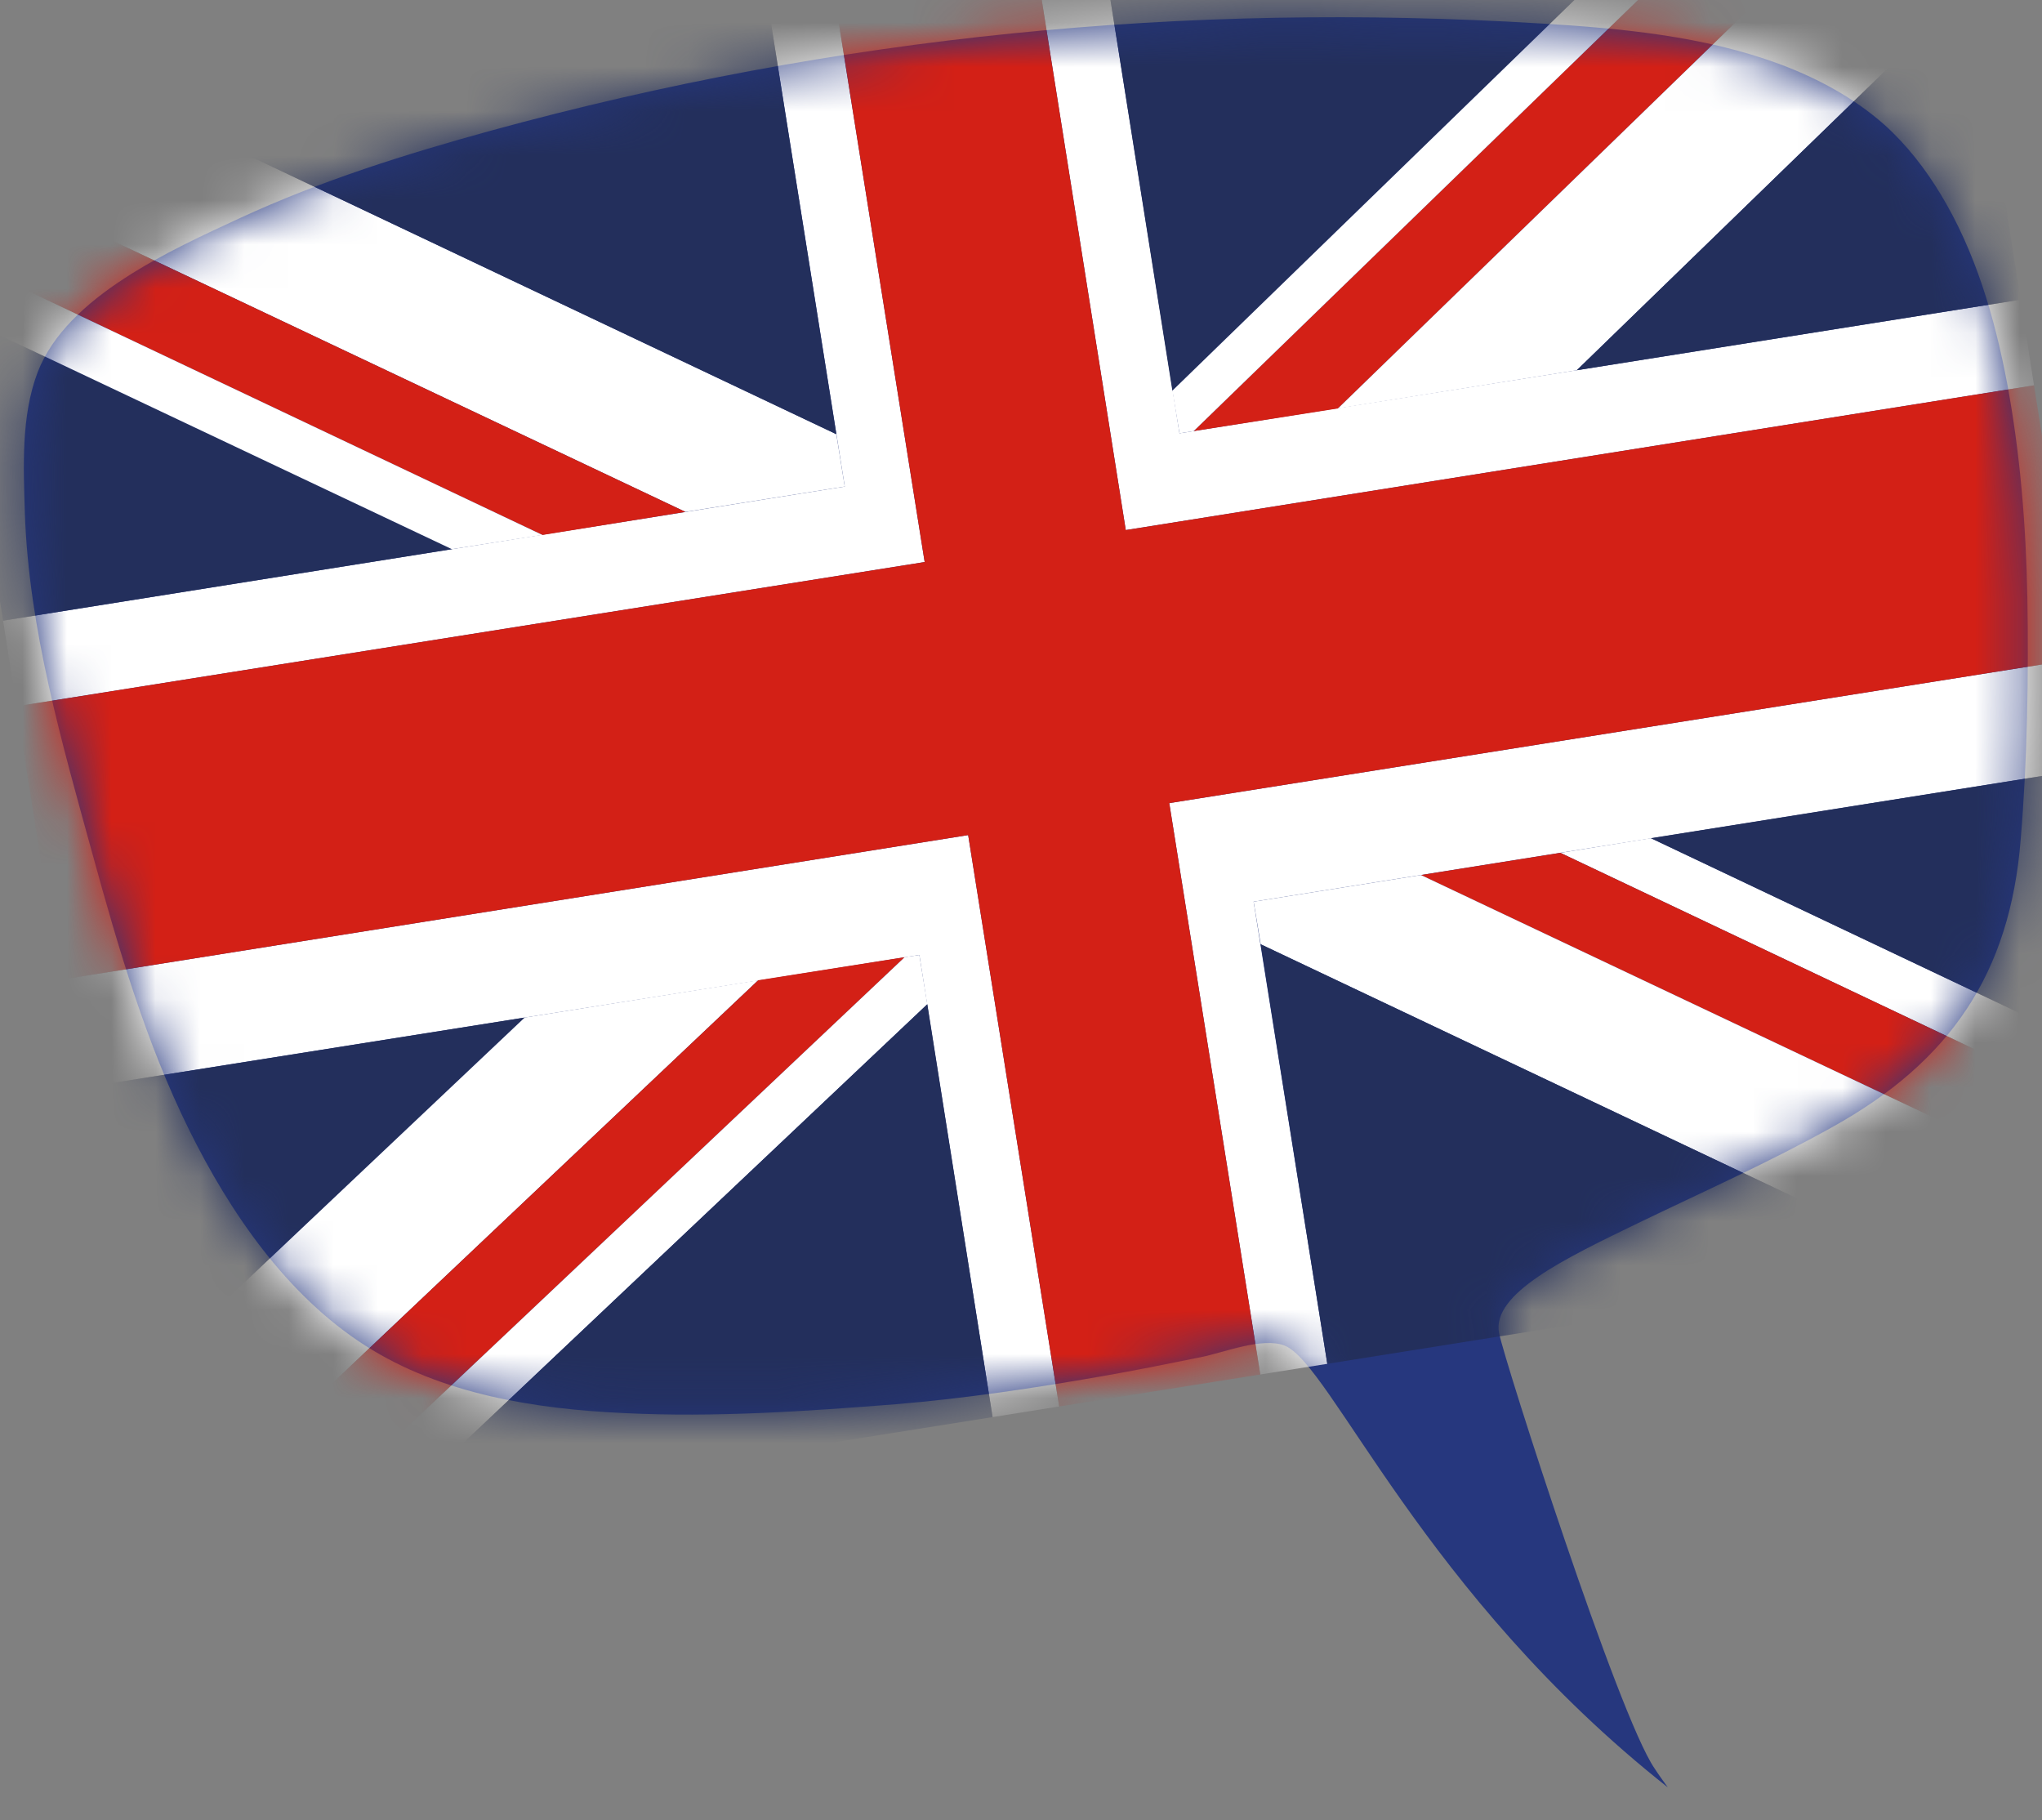 <svg xmlns="http://www.w3.org/2000/svg" fill="none" viewBox="0 0 46 41" height="41" width="46">
<rect x="0" y="0" width="46" height="41" fill="#808080" stroke="none"/>
<path fill="#26377E" d="M45.67 13.46C45.64 11.84 45.51 10.21 45.21 8.61C44.93 7.14 44.5 5.67 43.72 4.38C43.37 3.8 42.95 3.26 42.45 2.81C41.76 2.2 40.94 1.76 40.08 1.44C38.37 0.81 36.53 0.64 34.73 0.53C26.69 0.04 18.85 0.81 11.07 2.94C9.14 3.47 7.23 4.07 5.41 4.91C3.86 5.63 1.51 6.67 0.85 8.38C0.47 9.38 0.53 10.51 0.56 11.56C0.65 14.18 1.4 16.75 2.09 19.26C2.67 21.37 3.29 23.49 4.26 25.45C5.18 27.31 6.46 29.18 8.23 30.31C9.95 31.41 12.07 31.74 14.07 31.83C16.1 31.93 18.15 31.79 20.18 31.63C21.74 31.5 23.28 31.27 24.82 31C25.57 30.87 26.31 30.72 27.05 30.57C27.56 30.47 28.44 30.11 28.94 30.31C29.98 30.72 32.06 35.91 37.57 40.26C37.47 40.12 37.36 39.97 37.27 39.83C36.45 38.63 33.9 30.68 33.77 30.03C33.59 29.14 35.27 28.34 36.88 27.56C38.35 26.85 39.86 26.18 41.29 25.38C43.93 23.91 45.28 21.93 45.52 18.91C45.67 17.11 45.7 15.25 45.67 13.45V13.46Z"></path>
<mask height="41" width="46" y="0" x="0" maskUnits="userSpaceOnUse" style="mask-type:luminance" id="mask0_2_12819">
<path fill="white" d="M45.67 13.46C45.64 11.84 45.51 10.21 45.21 8.61C44.93 7.14 44.5 5.67 43.72 4.38C43.37 3.8 42.95 3.26 42.45 2.81C41.76 2.2 40.94 1.76 40.08 1.44C38.37 0.81 36.53 0.64 34.73 0.53C26.69 0.04 18.85 0.81 11.07 2.94C9.14 3.47 7.23 4.07 5.41 4.91C3.86 5.63 1.51 6.67 0.85 8.38C0.47 9.38 0.53 10.51 0.56 11.56C0.65 14.18 1.4 16.75 2.09 19.26C2.67 21.37 3.29 23.49 4.26 25.45C5.18 27.31 6.46 29.18 8.23 30.31C9.95 31.41 12.07 31.74 14.07 31.83C16.1 31.93 18.15 31.79 20.18 31.63C21.74 31.5 23.28 31.27 24.82 31C25.57 30.87 26.31 30.72 27.05 30.57C27.56 30.47 28.44 30.11 28.94 30.31C29.98 30.72 32.06 35.91 37.57 40.26C37.47 40.12 37.36 39.97 37.27 39.83C36.45 38.63 33.9 30.68 33.77 30.03C33.59 29.14 35.27 28.34 36.88 27.56C38.35 26.85 39.86 26.18 41.29 25.38C43.93 23.91 45.28 21.93 45.52 18.91C45.67 17.11 45.7 15.25 45.67 13.45V13.46Z"></path>
</mask>
<g mask="url(#mask0_2_12819)">
<path fill="white" d="M28.39 30.96L29.9 30.72L28.24 20.31L47.19 17.29L46.8 14.84L26.34 18.09L28.39 30.96Z"></path>
<path fill="white" d="M1.35 22.07L1.74 24.52L20.71 21.51L22.36 31.92L23.86 31.68L21.81 18.81L1.35 22.07Z"></path>
<path fill="white" d="M26.57 9.76L24.83 -1.17L23.32 -0.93L25.36 11.94L45.82 8.68L45.52 6.75L26.57 9.76Z"></path>
<path fill="white" d="M18.78 -0.21L17.29 0.03L19.03 10.96L0.07 13.98L0.37 15.91L20.83 12.66L18.78 -0.21Z"></path>
<path fill="#D32016" d="M23.32 -0.93L18.78 -0.21L20.83 12.66L0.37 15.91L1.35 22.07L21.81 18.81L23.86 31.68L28.39 30.96L26.34 18.09L46.8 14.84L45.82 8.68L25.36 11.94L23.32 -0.93Z"></path>
<path fill="white" d="M19.03 10.96L18.84 9.78L3.04 2.29L-1.67 3.04L-1.61 3.46L15.44 11.53L19.03 10.96Z"></path>
<path fill="#D32016" d="M-1.61 3.46L-1.26 5.66L12.22 12.05L15.44 11.53L-1.61 3.46Z"></path>
<path fill="#232F5C" d="M0.07 13.98L10.18 12.37L-1.04 7.06L0.07 13.98Z"></path>
<path fill="#232F5C" d="M17.29 0.03L3.04 2.29L18.84 9.78L17.29 0.03Z"></path>
<path fill="white" d="M-1.04 7.06L10.18 12.37L12.22 12.05L-1.26 5.66L-1.04 7.06Z"></path>
<path fill="#232F5C" d="M24.83 -1.17L26.41 8.8L39 -3.43L24.83 -1.17Z"></path>
<path fill="#D32016" d="M43.78 -4.19L40.71 -3.7L26.89 9.71L30.14 9.2L43.8 -4.06L43.78 -4.19Z"></path>
<path fill="white" d="M43.8 -4.06L30.14 9.2L35.52 8.34L44.4 -0.28L43.8 -4.06Z"></path>
<path fill="#232F5C" d="M44.4 -0.28L35.52 8.34L45.52 6.75L44.4 -0.28Z"></path>
<path fill="white" d="M39 -3.43L26.41 8.8L26.57 9.76L26.89 9.71L40.71 -3.7L39 -3.43Z"></path>
<path fill="#232F5C" d="M1.74 24.52L2.84 31.41L11.82 22.92L1.74 24.52Z"></path>
<path fill="white" d="M11.82 22.92L2.84 31.41L3.4 34.94L3.51 34.92L17.08 22.08L11.82 22.92Z"></path>
<path fill="#D32016" d="M17.08 22.08L3.51 34.92L6.8 34.39L20.38 21.56L17.08 22.08Z"></path>
<path fill="white" d="M20.38 21.56L6.8 34.39L8.77 34.08L20.89 22.62L20.71 21.51L20.38 21.56Z"></path>
<path fill="#232F5C" d="M22.36 31.92L20.89 22.62L8.77 34.08L22.36 31.92Z"></path>
<path fill="white" d="M48.28 24.14L37.19 18.88L35.15 19.21L48.5 25.54L48.28 24.14Z"></path>
<path fill="#D32016" d="M35.15 19.21L32.01 19.71L48.85 27.68L48.5 25.54L35.15 19.21Z"></path>
<path fill="white" d="M28.24 20.31L28.4 21.27L43.7 28.52L48.85 27.71V27.68L32.01 19.71L28.24 20.31Z"></path>
<path fill="#232F5C" d="M29.9 30.72L43.7 28.52L28.4 21.27L29.9 30.72Z"></path>
<path fill="#232F5C" d="M47.19 17.29L37.19 18.88L48.28 24.14L47.19 17.29Z"></path>
</g>
</svg>
